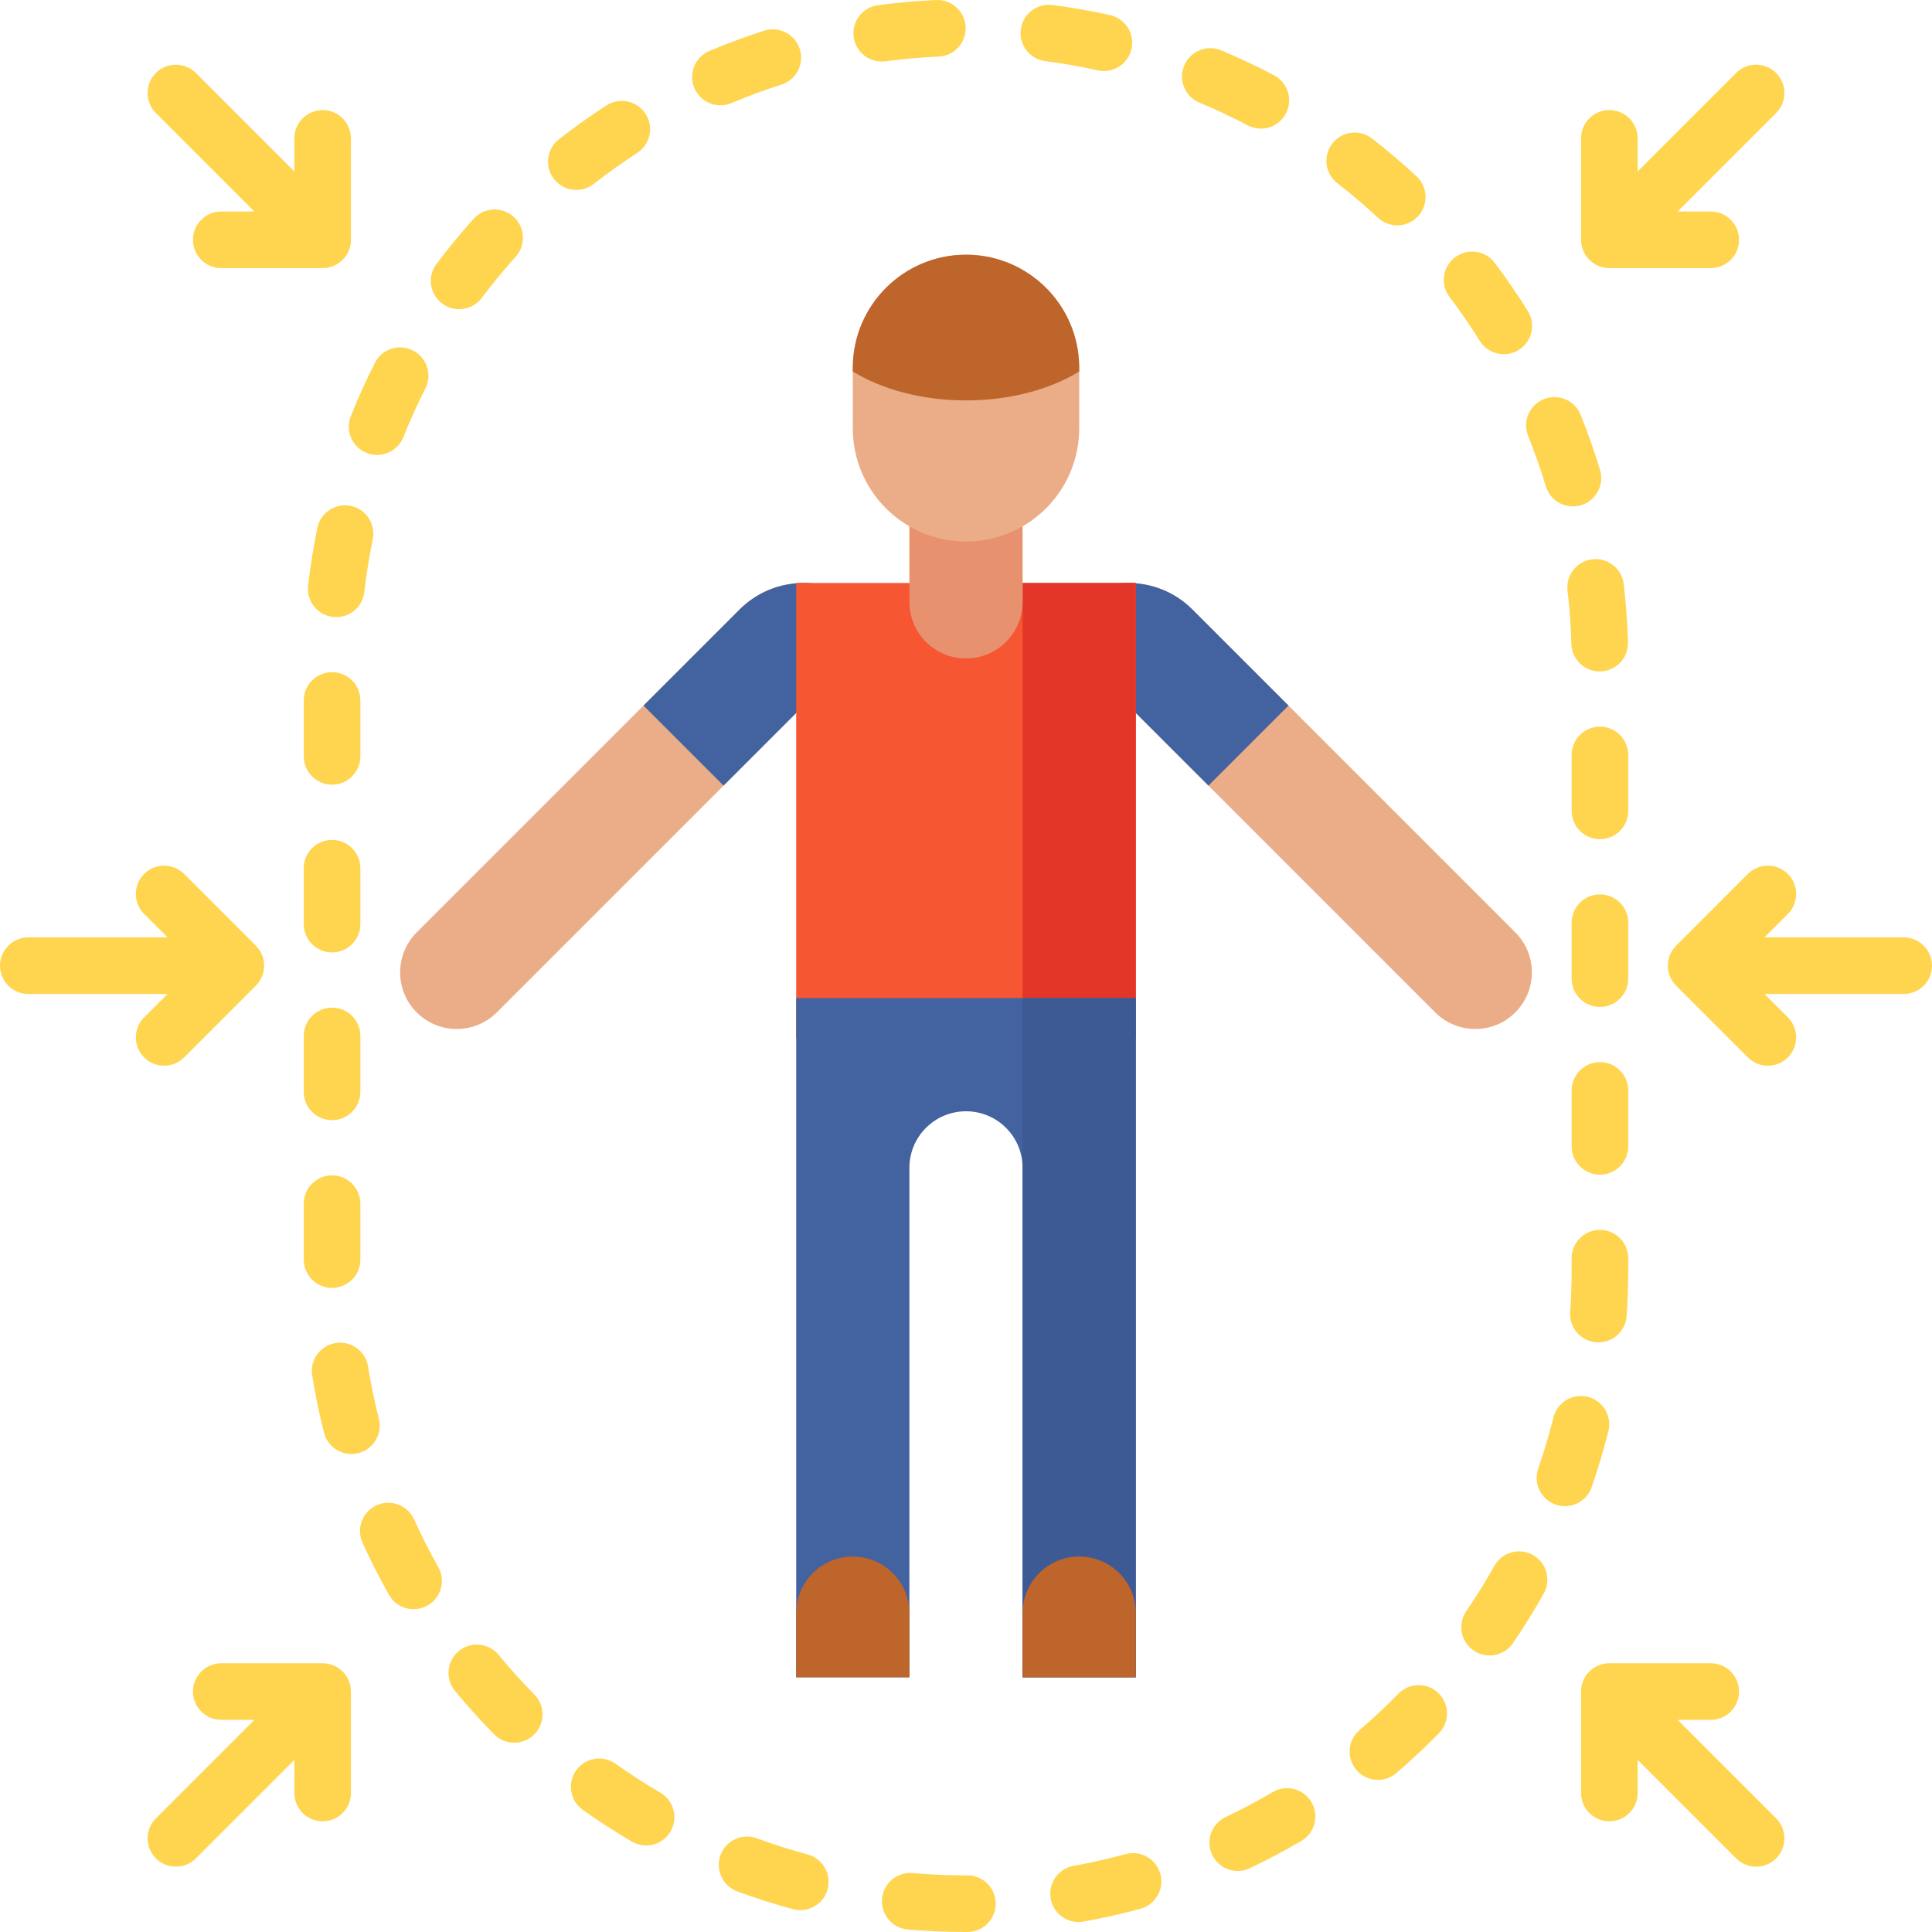 <?xml version="1.0" encoding="UTF-8"?> <svg xmlns="http://www.w3.org/2000/svg" xmlns:xlink="http://www.w3.org/1999/xlink" xmlns:svgjs="http://svgjs.com/svgjs" version="1.1" width="512" height="512" x="0" y="0" viewBox="0 0 512 512" style="enable-background:new 0 0 512 512" xml:space="preserve" class=""><g><path xmlns="http://www.w3.org/2000/svg" d="m401.569 268.303c5.858-5.858 5.858-15.355 0-21.213l-85.56-85.56c-9.373-9.373-24.569-9.373-33.941 0l-4.243 4.243 102.53 102.531c5.859 5.856 15.356 5.856 21.214-.001z" fill="#EBAD88" data-original="#ebad88"></path><path xmlns="http://www.w3.org/2000/svg" d="m320.252 208.198 21.213-21.213-25.456-25.456c-9.373-9.373-24.569-9.373-33.941 0l-4.243 4.243z" fill="#4362A0" data-original="#4362a0"></path><path xmlns="http://www.w3.org/2000/svg" d="m110.431 268.303c-5.858-5.858-5.858-15.355 0-21.213l85.56-85.56c9.373-9.373 24.569-9.373 33.941 0l4.243 4.243-102.53 102.531c-5.859 5.856-15.356 5.856-21.214-.001z" fill="#EBAD88" data-original="#ebad88"></path><path xmlns="http://www.w3.org/2000/svg" d="m191.748 208.198-21.213-21.213 25.456-25.456c9.373-9.373 24.569-9.373 33.941 0l4.243 4.243z" fill="#4362A0" data-original="#4362a0"></path><path xmlns="http://www.w3.org/2000/svg" d="m211 154.5h90v120.5h-90z" fill="#F75632" data-original="#f75632"></path><path xmlns="http://www.w3.org/2000/svg" d="m271 154.5h30v120.5h-30z" fill="#E33629" data-original="#e33629"></path><path xmlns="http://www.w3.org/2000/svg" d="m301 264.5v180h-30v-135c0-8.284-6.716-15-15-15-8.284 0-15 6.716-15 15v135h-30v-180z" fill="#4362A0" data-original="#4362a0"></path><g xmlns="http://www.w3.org/2000/svg"><path d="m271 264.5h30v180h-30z" fill="#3E5A94" data-original="#3e5a94"></path></g><path xmlns="http://www.w3.org/2000/svg" d="m241 444.5h-30v-17c0-8.284 6.716-15 15-15 8.284 0 15 6.716 15 15z" fill="#BE652B" data-original="#be652b"></path><path xmlns="http://www.w3.org/2000/svg" d="m301 444.5h-30v-17c0-8.284 6.716-15 15-15 8.284 0 15 6.716 15 15z" fill="#BE652B" data-original="#be652b"></path><path xmlns="http://www.w3.org/2000/svg" d="m256 174.5c-8.284 0-15-6.716-15-15v-35h30v35c0 8.284-6.716 15-15 15z" fill="#E8916F" data-original="#e8916f"></path><path xmlns="http://www.w3.org/2000/svg" d="m256 143.5c-16.569 0-30-13.431-30-30v-16c0-16.569 13.431-30 30-30 16.569 0 30 13.431 30 30v16c0 16.569-13.431 30-30 30z" fill="#EBAD88" data-original="#ebad88"></path><path xmlns="http://www.w3.org/2000/svg" d="m256 67.5c-16.569 0-30 13.431-30 30v.96c7.757 4.735 18.333 7.655 30 7.655s22.243-2.92 30-7.655v-.96c0-16.569-13.431-30-30-30z" fill="#BE652B" data-original="#be652b"></path><g xmlns="http://www.w3.org/2000/svg" fill="#FFD54F"><path d="m98.781 142.928c.833-4.059-1.781-8.024-5.839-8.857-4.054-.833-8.022 1.782-8.854 5.841-1.032 5.026-1.852 10.166-2.437 15.275-.472 4.117 2.482 7.837 6.597 8.308.291.033.579.05.864.05 3.76 0 7.003-2.823 7.442-6.649.534-4.673 1.284-9.372 2.227-13.968z" fill="#FFD54F" data-original="#ffd54f" class=""></path><path d="m95.5 230.081c0-4.144-3.358-7.502-7.5-7.502s-7.5 3.359-7.5 7.502v14.819c0 4.144 3.358 7.502 7.5 7.502s7.5-3.359 7.5-7.502z" fill="#FFD54F" data-original="#ffd54f" class=""></path><path d="m88 311.487c-4.142 0-7.5 3.359-7.5 7.502v14.818c0 4.144 3.358 7.502 7.5 7.502s7.5-3.358 7.5-7.502v-14.818c0-4.144-3.358-7.502-7.5-7.502z" fill="#FFD54F" data-original="#ffd54f" class=""></path><path d="m95.5 185.628c0-4.144-3.358-7.502-7.5-7.502s-7.5 3.359-7.5 7.502v14.817c0 4.144 3.358 7.502 7.5 7.502s7.5-3.359 7.5-7.502z" fill="#FFD54F" data-original="#ffd54f" class=""></path><path d="m109.737 402.653c-1.709-3.774-6.153-5.447-9.927-3.737-3.772 1.711-5.445 6.156-3.735 9.93 2.119 4.678 4.475 9.318 7 13.793 1.379 2.443 3.92 3.815 6.538 3.815 1.249 0 2.516-.313 3.681-.971 3.607-2.037 4.879-6.613 2.843-10.221-2.309-4.092-4.462-8.333-6.4-12.609z" fill="#FFD54F" data-original="#ffd54f" class=""></path><path d="m132.143 438.56c-2.636-3.195-7.363-3.65-10.558-1.012s-3.647 7.367-1.011 10.562c3.268 3.962 6.752 7.827 10.355 11.487 1.468 1.492 3.405 2.239 5.345 2.239 1.899 0 3.801-.718 5.262-2.156 2.951-2.907 2.988-7.658.082-10.61-3.297-3.348-6.485-6.885-9.475-10.51z" fill="#FFD54F" data-original="#ffd54f" class=""></path><path d="m127.667 78.953c2.824-3.755 5.851-7.431 8.995-10.925 2.771-3.08 2.521-7.824-.558-10.595-3.079-2.772-7.821-2.523-10.592.557-3.437 3.821-6.745 7.838-9.832 11.943-2.49 3.311-1.826 8.014 1.484 10.505 1.351 1.017 2.933 1.507 4.503 1.507 2.277 0 4.526-1.032 6-2.992z" fill="#FFD54F" data-original="#ffd54f" class=""></path><path d="m431.5 244.527c0-4.144-3.358-7.502-7.5-7.502s-7.5 3.359-7.5 7.502v14.817c0 4.144 3.358 7.502 7.5 7.502s7.5-3.359 7.5-7.502z" fill="#FFD54F" data-original="#ffd54f" class=""></path><path d="m157.338 48.745c3.706-2.894 7.583-5.655 11.521-8.207 3.477-2.253 4.47-6.898 2.218-10.375-2.251-3.477-6.895-4.471-10.372-2.218-4.307 2.79-8.544 5.809-12.597 8.973-3.265 2.549-3.846 7.264-1.297 10.53 1.479 1.896 3.687 2.887 5.917 2.887 1.614-.001 3.24-.52 4.61-1.59z" fill="#FFD54F" data-original="#ffd54f" class=""></path><path d="m423.925 177.94c.073 0 .146-.001.22-.003 4.14-.119 7.4-3.574 7.281-7.715-.148-5.143-.525-10.332-1.121-15.424-.48-4.116-4.2-7.053-8.32-6.58-4.114.482-7.059 4.207-6.578 8.323.544 4.659.89 9.406 1.025 14.113.117 4.069 3.451 7.286 7.493 7.286z" fill="#FFD54F" data-original="#ffd54f" class=""></path><path d="m431.5 288.979c0-4.144-3.358-7.502-7.5-7.502s-7.5 3.359-7.5 7.502v14.818c0 4.144 3.358 7.502 7.5 7.502s7.5-3.358 7.5-7.502z" fill="#FFD54F" data-original="#ffd54f" class=""></path><path d="m423.074 355.721c.176.012.352.018.526.018 3.906 0 7.2-3.026 7.474-6.984.282-4.071.425-8.213.425-12.312v-3.01c0-4.144-3.358-7.502-7.5-7.502s-7.5 3.359-7.5 7.502v3.01c0 3.754-.131 7.547-.389 11.274-.286 4.133 2.832 7.717 6.964 8.004z" fill="#FFD54F" data-original="#ffd54f" class=""></path><path d="m95.5 274.535c0-4.144-3.358-7.502-7.5-7.502s-7.5 3.358-7.5 7.502v14.818c0 4.144 3.358 7.502 7.5 7.502s7.5-3.359 7.5-7.502z" fill="#FFD54F" data-original="#ffd54f" class=""></path><path d="m431.5 200.073c0-4.144-3.358-7.502-7.5-7.502s-7.5 3.359-7.5 7.502v14.817c0 4.144 3.358 7.502 7.5 7.502s7.5-3.359 7.5-7.502z" fill="#FFD54F" data-original="#ffd54f" class=""></path><path d="m97.149 120.032c.913.364 1.854.537 2.78.537 2.978 0 5.795-1.786 6.967-4.721 1.743-4.363 3.703-8.701 5.826-12.892 1.872-3.696.394-8.211-3.301-10.083-3.694-1.875-8.208-.395-10.08 3.302-2.323 4.585-4.467 9.332-6.375 14.107-1.535 3.847.337 8.212 4.183 9.75z" fill="#FFD54F" data-original="#ffd54f" class=""></path><path d="m404.975 115.53c1.751 4.357 3.328 8.846 4.687 13.343.979 3.242 3.956 5.334 7.176 5.334.719 0 1.45-.105 2.173-.322 3.965-1.2 6.208-5.387 5.009-9.353-1.487-4.921-3.212-9.833-5.128-14.599-1.546-3.844-5.913-5.706-9.757-4.162-3.843 1.545-5.705 5.915-4.16 9.759z" fill="#FFD54F" data-original="#ffd54f" class=""></path><path d="m100.401 375.981c-1.151-4.547-2.113-9.207-2.859-13.85-.657-4.091-4.504-6.873-8.595-6.217-4.09.658-6.872 4.507-6.214 8.598.816 5.079 1.869 10.177 3.128 15.151.86 3.4 3.913 5.663 7.265 5.663.609 0 1.229-.075 1.847-.232 4.014-1.015 6.445-5.097 5.428-9.113z" fill="#FFD54F" data-original="#ffd54f" class=""></path><path d="m292.547 18.827c3.439 0 6.539-2.382 7.315-5.88.896-4.045-1.654-8.051-5.698-8.949-5.01-1.112-10.135-2.012-15.232-2.678-4.105-.529-7.872 2.36-8.408 6.468-.536 4.109 2.359 7.874 6.466 8.41 4.661.609 9.346 1.433 13.926 2.449.547.122 1.093.18 1.631.18z" fill="#FFD54F" data-original="#ffd54f" class=""></path><path d="m334.137 34.089c2.695 0 5.3-1.458 6.643-4.01 1.929-3.666.522-8.203-3.143-10.133-4.55-2.396-9.26-4.616-13.998-6.597-3.82-1.598-8.214.206-9.813 4.029-1.597 3.823.206 8.218 4.027 9.816 4.331 1.811 8.637 3.84 12.796 6.03 1.116.587 2.31.865 3.488.865z" fill="#FFD54F" data-original="#ffd54f" class=""></path><path d="m337.28 474.917c-4.047 2.383-8.249 4.613-12.489 6.628-3.741 1.779-5.333 6.254-3.556 9.996 1.284 2.703 3.974 4.285 6.779 4.285 1.079 0 2.175-.234 3.214-.728 4.638-2.205 9.234-4.644 13.66-7.249 3.57-2.102 4.76-6.7 2.659-10.272-2.1-3.571-6.696-4.761-10.267-2.66z" fill="#FFD54F" data-original="#ffd54f" class=""></path><path d="m298.301 491.362c-4.527 1.234-9.167 2.28-13.791 3.108-4.078.731-6.791 4.629-6.06 8.708.65 3.631 3.811 6.181 7.374 6.181.439 0 .884-.038 1.331-.118 5.06-.907 10.137-2.051 15.09-3.401 3.997-1.089 6.354-5.214 5.265-9.211-1.09-3.999-5.212-6.358-9.209-5.267z" fill="#FFD54F" data-original="#ffd54f" class=""></path><path d="m370.288 59.719c2.013 0 4.02-.806 5.498-2.397 2.819-3.036 2.643-7.783-.392-10.602-3.762-3.496-7.727-6.867-11.783-10.021-3.271-2.542-7.982-1.952-10.524 1.32s-1.951 7.985 1.319 10.528c3.711 2.885 7.338 5.97 10.781 9.167 1.443 1.342 3.274 2.005 5.101 2.005z" fill="#FFD54F" data-original="#ffd54f" class=""></path><path d="m406.245 412.091c-3.612-2.03-8.184-.746-10.212 2.867-2.299 4.095-4.811 8.139-7.465 12.02-2.339 3.42-1.463 8.09 1.955 10.429 1.295.886 2.769 1.311 4.228 1.311 2.393 0 4.744-1.143 6.197-3.267 2.902-4.245 5.649-8.667 8.164-13.145 2.027-3.613.744-8.186-2.867-10.215z" fill="#FFD54F" data-original="#ffd54f" class=""></path><path d="m398.526 93.871c1.358 0 2.734-.369 3.971-1.143 3.512-2.198 4.577-6.827 2.38-10.34-2.722-4.351-5.672-8.637-8.771-12.739-2.498-3.305-7.201-3.96-10.505-1.462-3.305 2.498-3.959 7.203-1.462 10.508 2.834 3.752 5.534 7.672 8.023 11.652 1.422 2.276 3.865 3.524 6.364 3.524z" fill="#FFD54F" data-original="#ffd54f" class=""></path><path d="m370.621 448.827c-3.291 3.358-6.769 6.609-10.338 9.663-3.147 2.694-3.516 7.43-.823 10.579 1.483 1.734 3.586 2.625 5.702 2.625 1.725 0 3.459-.592 4.873-1.801 3.9-3.339 7.701-6.892 11.297-10.56 2.9-2.959 2.853-7.709-.105-10.61-2.956-2.901-7.706-2.853-10.606.104z" fill="#FFD54F" data-original="#ffd54f" class=""></path><path d="m421.811 394.11c1.687-4.856 3.176-9.845 4.425-14.828 1.007-4.019-1.433-8.093-5.45-9.102-4.02-1.015-8.092 1.433-9.099 5.452-1.142 4.554-2.503 9.114-4.045 13.552-1.359 3.914.71 8.189 4.623 9.549.815.284 1.646.418 2.462.418 3.104.001 6.007-1.942 7.084-5.041z" fill="#FFD54F" data-original="#ffd54f" class=""></path><path d="m214.044 491.456c-4.535-1.226-9.067-2.669-13.472-4.29-3.89-1.432-8.199.562-9.628 4.451-1.43 3.889.562 8.201 4.449 9.632 4.819 1.773 9.779 3.353 14.74 4.693.655.177 1.313.262 1.96.262 3.306 0 6.333-2.203 7.236-5.548 1.08-4.001-1.286-8.119-5.285-9.2z" fill="#FFD54F" data-original="#ffd54f" class=""></path><path d="m248.742 15c4.138-.184 7.343-3.69 7.159-7.829-.185-4.14-3.693-7.381-7.827-7.161-5.14.229-10.32.687-15.397 1.362-4.106.545-6.993 4.318-6.447 8.425.5 3.773 3.722 6.516 7.425 6.516.329 0 .662-.021.997-.066 4.645-.618 9.386-1.037 14.09-1.247z" fill="#FFD54F" data-original="#ffd54f" class=""></path><path d="m256.372 496.994-.372.001c-4.712 0-9.469-.206-14.137-.613-4.119-.368-7.764 2.694-8.123 6.823-.36 4.128 2.694 7.766 6.82 8.126 5.1.444 10.294.67 15.499.67l.313-.001c4.142 0 7.5-3.359 7.5-7.502s-3.358-7.504-7.5-7.504z" fill="#FFD54F" data-original="#ffd54f" class=""></path><path d="m193.83 27.325c4.329-1.821 8.79-3.468 13.257-4.896 3.945-1.262 6.122-5.484 4.861-9.431s-5.48-6.12-9.427-4.863c-4.888 1.563-9.768 3.365-14.504 5.357-3.818 1.606-5.612 6.005-4.007 9.824 1.206 2.87 3.988 4.596 6.917 4.596.968.001 1.953-.188 2.903-.587z" fill="#FFD54F" data-original="#ffd54f" class=""></path><path d="m175.02 475.093c-4.054-2.375-8.052-4.96-11.881-7.682-3.376-2.402-8.059-1.608-10.458 1.769-2.4 3.378-1.608 8.061 1.769 10.461 4.188 2.977 8.558 5.803 12.991 8.399 1.191.698 2.496 1.03 3.783 1.03 2.575 0 5.083-1.329 6.479-3.712 2.091-3.576.891-8.172-2.683-10.265z" fill="#FFD54F" data-original="#ffd54f" class=""></path><path d="m504.5 248.414h-36.893l6.197-6.198c2.929-2.931 2.929-7.68 0-10.611-2.929-2.929-7.678-2.929-10.606 0l-19 19.006c-2.929 2.931-2.929 7.68 0 10.611l19 19.006c1.464 1.464 3.384 2.197 5.303 2.197s3.839-.733 5.303-2.197c2.929-2.931 2.929-7.68 0-10.611l-6.197-6.198h36.893c4.142 0 7.5-3.358 7.5-7.502s-3.358-7.503-7.5-7.503z" fill="#FFD54F" data-original="#ffd54f" class=""></path><path d="m444.604 455.786h8.763c4.142 0 7.5-3.358 7.5-7.502s-3.358-7.502-7.5-7.502h-26.87c-4.142 0-7.5 3.359-7.5 7.502v26.879c0 4.144 3.358 7.502 7.5 7.502s7.5-3.359 7.5-7.502v-8.766l26.087 26.096c1.464 1.464 3.384 2.197 5.303 2.197s3.839-.733 5.303-2.197c2.929-2.931 2.929-7.68 0-10.611z" fill="#FFD54F" data-original="#ffd54f" class=""></path><path d="m426.497 71.052h26.87c4.142 0 7.5-3.359 7.5-7.502s-3.358-7.502-7.5-7.502h-8.763l26.087-26.095c2.929-2.931 2.929-7.68 0-10.611-2.929-2.929-7.678-2.929-10.606 0l-26.087 26.096v-8.766c0-4.144-3.358-7.502-7.5-7.502s-7.5 3.359-7.5 7.502v26.878c-.001 4.144 3.357 7.502 7.499 7.502z" fill="#FFD54F" data-original="#ffd54f" class=""></path><path d="m48.803 280.229 19-19.006c2.929-2.931 2.929-7.68 0-10.611l-19-19.006c-2.929-2.929-7.678-2.929-10.606 0-2.929 2.931-2.929 7.68 0 10.611l6.197 6.198h-36.894c-4.142 0-7.5 3.359-7.5 7.502 0 4.144 3.358 7.502 7.5 7.502h36.893l-6.197 6.198c-2.929 2.931-2.929 7.68 0 10.611 1.464 1.464 3.384 2.197 5.303 2.197s3.84-.732 5.304-2.196z" fill="#FFD54F" data-original="#ffd54f" class=""></path><path d="m85.503 440.782h-26.87c-4.142 0-7.5 3.359-7.5 7.502s3.358 7.502 7.5 7.502h8.763l-26.087 26.095c-2.929 2.931-2.929 7.68 0 10.611 1.464 1.464 3.384 2.197 5.303 2.197s3.839-.733 5.303-2.197l26.087-26.096v8.766c0 4.144 3.358 7.502 7.5 7.502s7.5-3.359 7.5-7.502v-26.879c.001-4.143-3.357-7.501-7.499-7.501z" fill="#FFD54F" data-original="#ffd54f" class=""></path><path d="m67.396 56.047h-8.763c-4.142 0-7.5 3.359-7.5 7.502s3.358 7.502 7.5 7.502h26.87c4.142 0 7.5-3.359 7.5-7.502v-26.878c0-4.144-3.358-7.502-7.5-7.502s-7.5 3.359-7.5 7.502v8.766l-26.087-26.096c-2.929-2.929-7.678-2.929-10.606 0-2.929 2.931-2.929 7.68 0 10.611z" fill="#FFD54F" data-original="#ffd54f" class=""></path></g></g></svg> 